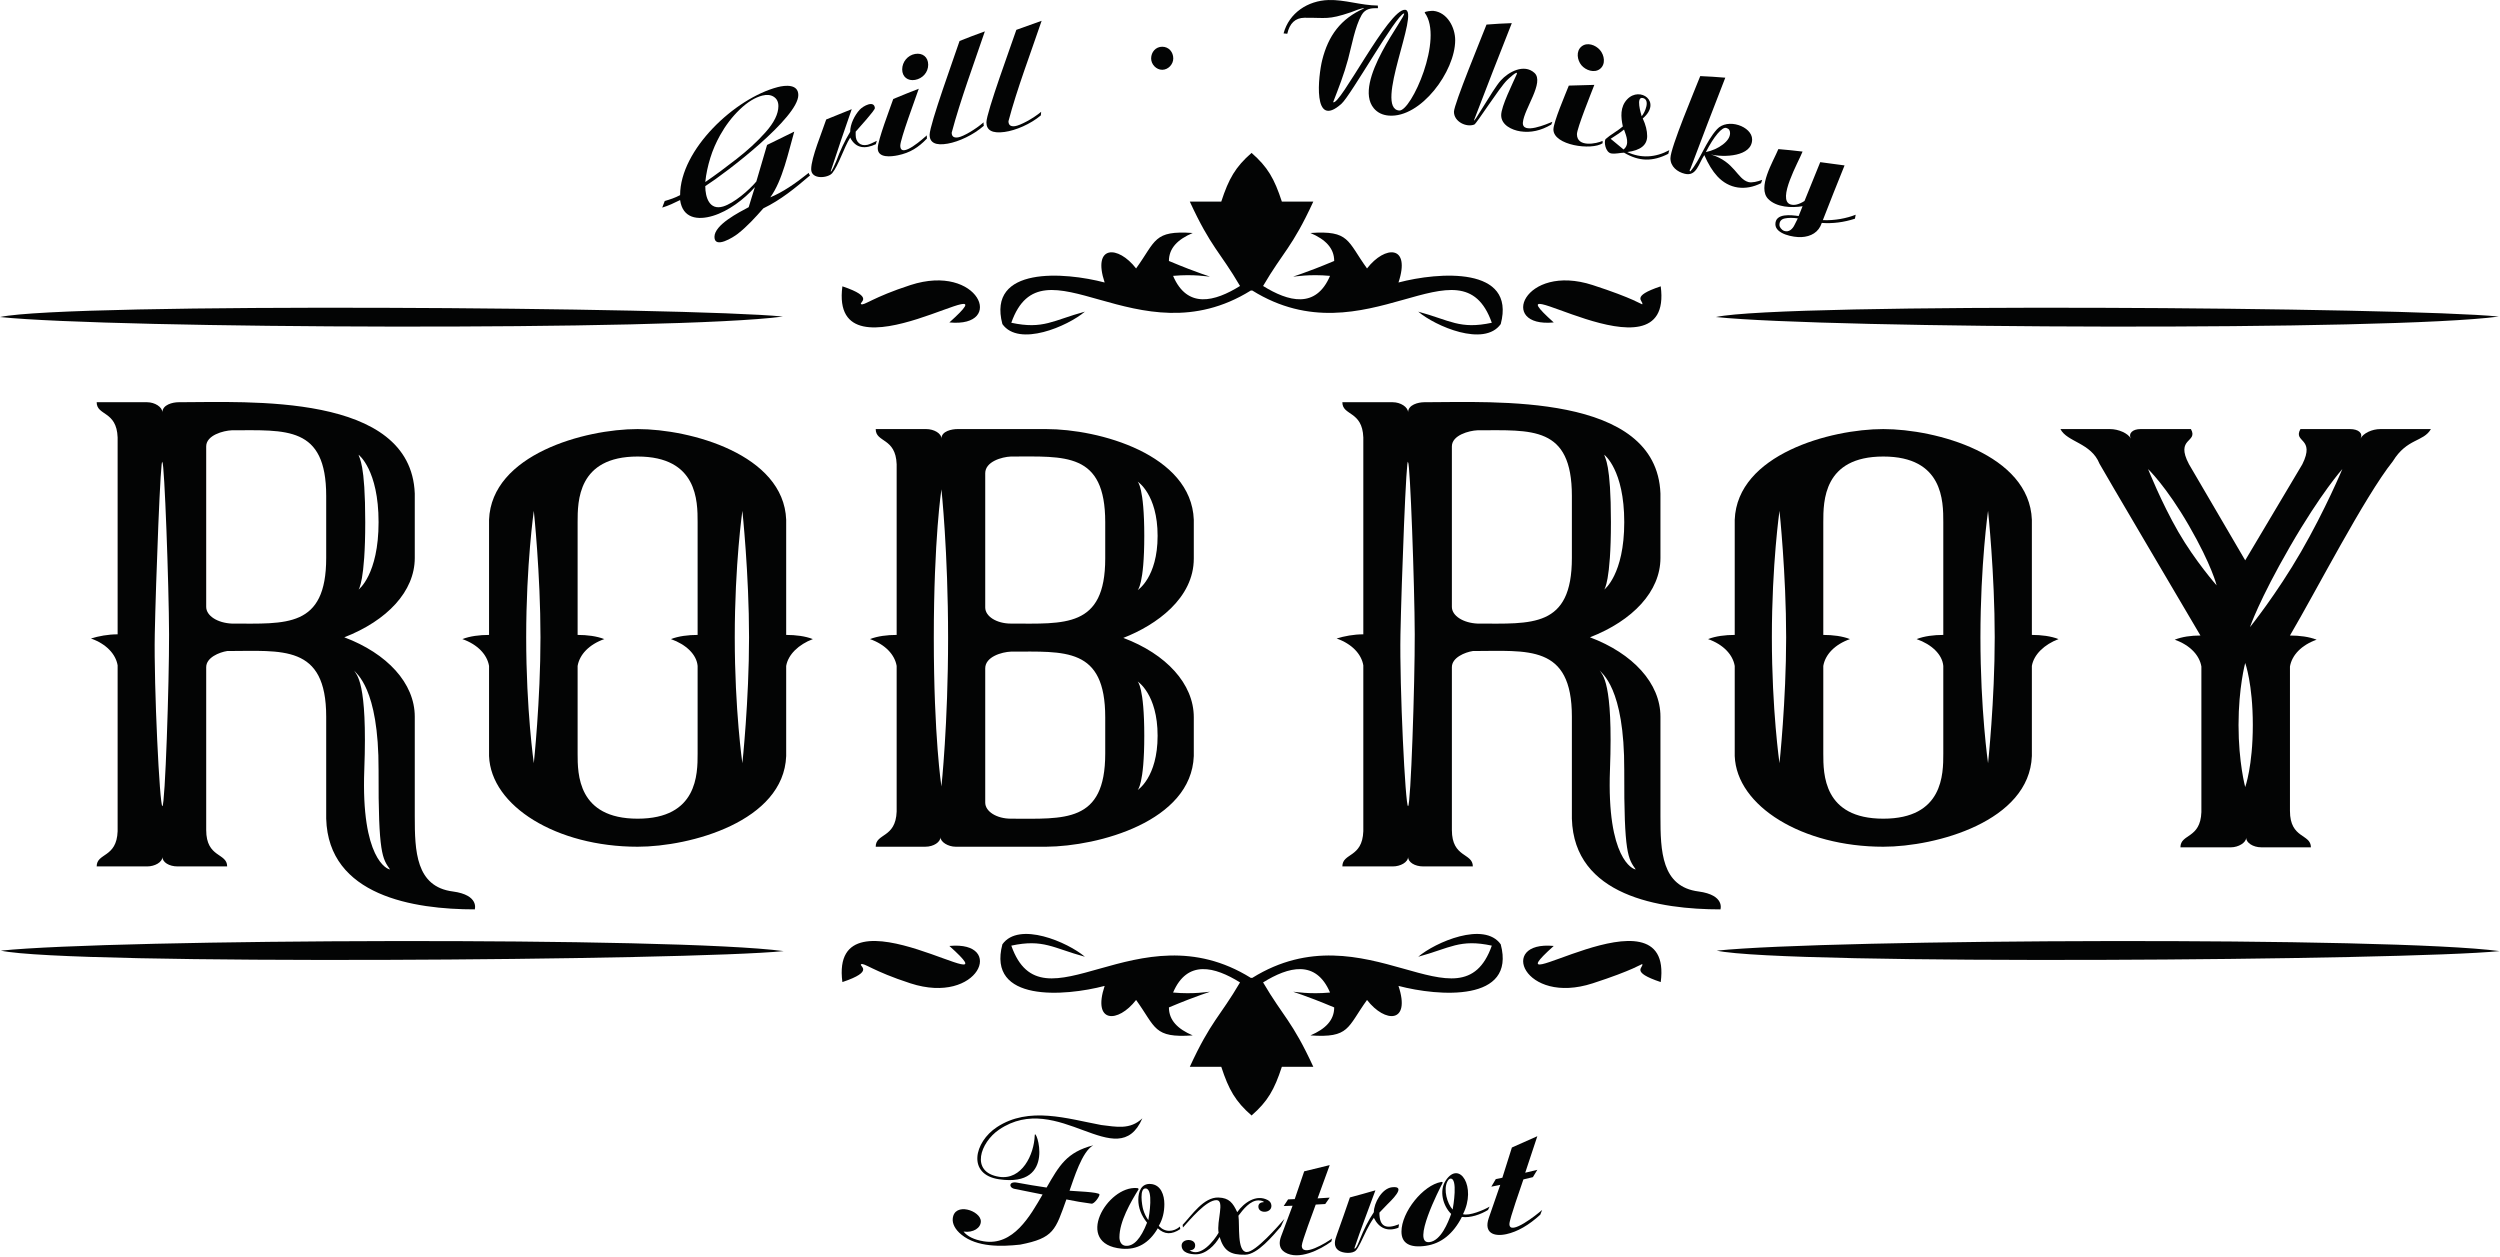 <svg xmlns="http://www.w3.org/2000/svg" xmlns:xlink="http://www.w3.org/1999/xlink" xmlns:serif="http://www.serif.com/" width="100%" height="100%" viewBox="0 0 1464 736" xml:space="preserve" style="fill-rule:evenodd;clip-rule:evenodd;stroke-linejoin:round;stroke-miterlimit:2;"><path d="M1164.2,446.93c0,0 -4.458,-30.896 -4.458,-73.725c-0,-42.821 4.458,-74.067 4.458,-74.067c0,0 3.909,36.884 3.909,74.067c-0,37.192 -3.909,73.725 -3.909,73.725Zm-26.208,-75.121c-5.575,0 -11.154,0.7 -15.617,2.446c8.925,3.146 15.059,9.088 15.617,15.721l-0,51.362c-0,11.88 -0,38.084 -35.133,38.084c-35.138,-0 -35.138,-26.204 -35.138,-38.084l-0,-51.362c1.117,-6.633 6.696,-12.575 15.617,-15.721c-4.463,-1.746 -10.042,-2.446 -15.617,-2.446l-0,-66.033c-0,-12.229 -0,-38.433 35.138,-38.433c35.133,-0 35.133,26.204 35.133,38.433l-0,66.033Zm-95.925,75.121c-0,0 -4.463,-30.896 -4.463,-73.725c0,-42.821 4.463,-74.067 4.463,-74.067c-0,0 3.9,36.884 3.9,74.067c-0,37.192 -3.9,73.725 -3.9,73.725Zm147.792,-75.121l-0,-67.433c-1.459,-38.325 -56.23,-53.108 -87,-53.108c-30.946,-0 -85.546,14.862 -87.005,53.108l0,67.433c-5.575,0 -11.154,0.7 -15.612,2.446c8.921,3.146 14.496,9.088 15.612,15.721l0,52.762c1.117,29.346 39.596,53.109 87.005,53.109c30.941,-0 85.545,-14.863 87,-53.109l-0,-52.762c1.112,-6.633 7.249,-12.575 15.616,-15.721c-4.466,-1.746 -10.037,-2.446 -15.616,-2.446Z" style="fill:#030404;fill-rule:nonzero;"></path><path d="M942.8,450.776c1.95,-52.221 -4.554,-55.496 -6.133,-58.354c0.971,1.904 14.687,9.579 14.496,58.7c-0.188,49.121 2.287,51.654 6.695,58.004c-1.491,0.05 -17.008,-6.133 -15.058,-58.35Zm-22.308,-124.038c-0,41.171 -23.55,38.434 -55.213,38.434c-8.366,-0.35 -15.058,-4.542 -15.058,-9.784l-0,-93.987c-0,-6.533 10,-9.225 15.058,-9.433c31.663,-0 55.213,-2.742 55.213,38.433l-0,36.337Zm-95.925,145.346c-1.592,0.317 -5.054,-70.396 -4.463,-100.625c0.596,-30.229 3.488,-107.312 4.463,-100.625c1.175,-0.396 3.829,71.929 3.904,100.625c0.083,28.696 -2.309,100.317 -3.904,100.625Zm114.883,-205.791c0,-0 11.713,8.741 11.713,39.483c-0,30.737 -11.713,39.479 -11.713,39.479c0,0 3.908,-4.662 3.908,-39.479c0,-34.821 -3.529,-37.308 -3.908,-39.483Zm55.217,255.758c-21.75,-2.792 -22.309,-23.758 -22.309,-44.025l0,-58.35c0,-19.567 -16.17,-37.033 -41.27,-46.471c25.1,-9.783 41.27,-26.9 41.27,-46.467l0,-37.737c-2.254,-59.242 -97.837,-53.458 -138.312,-53.458c-3.475,-0 -9.479,1.466 -9.479,5.941c-0,-3.141 -4.463,-5.941 -8.925,-5.941l-29.559,-0c0,8.037 11.713,4.895 12.275,20.616l0,115.3c-5.579,0 -11.154,1.05 -15.616,2.446c8.921,3.146 14.5,9.088 15.616,15.721l0,97.137c-0.562,15.721 -12.275,12.575 -12.275,20.613l29.559,-0c4.462,-0 8.925,-2.446 8.925,-5.592c-0,3.146 3.904,5.592 8.92,5.592l29.005,-0c-0,-8.038 -12.271,-4.892 -12.271,-21.313l-0,-95.387c-0,-5.633 7.696,-8.717 12.271,-9.433c32.15,-0 58,-4.146 58,38.433l-0,59.746c1.279,45.287 51.379,53.112 87,53.112c-0,0 2.791,-8.387 -12.825,-10.483Z" style="fill:#030404;"></path><path d="M1463.28,185.38c-53.821,-5.467 -418.425,-8.308 -458.442,0.275c65.554,6.813 394.659,8.221 458.442,-0.275Z" style="fill:#030404;"></path><path d="M458.442,185.38c-53.821,-5.467 -418.429,-8.308 -458.442,0.275c65.55,6.813 394.658,8.221 458.442,-0.275Z" style="fill:#030404;"></path><path d="M533.167,166.93c-22.163,7.192 -27.329,12.321 -28.921,11.15c-1.425,-1.046 8.35,-3.962 -10.942,-10.408c-7.946,60.258 104.425,-16.342 62.65,21.15c33.05,3.183 17.4,-34.929 -22.787,-21.892Z" style="fill:#030404;"></path><path d="M932.658,166.93c24.046,7.804 28.925,11.579 29.067,11.267c0.937,-2.054 -7.421,-4.442 10.8,-10.525c7.946,60.258 -104.429,-16.342 -62.654,21.15c-33.046,3.183 -17.396,-34.929 22.787,-21.892Z" style="fill:#030404;"></path><path d="M800.529,157.201c10.592,-13.679 25.738,-13.796 18.417,8.233c23.45,-6.179 68.933,-9.683 59.879,24.35c-9.679,13.638 -38.304,1.221 -48.317,-7.283c18.688,5.079 24.338,10.542 43.096,6.508c-18.237,-51.796 -73.904,22.375 -140.216,-18.854l-0.951,0c-66.312,41.229 -121.979,-32.942 -140.216,18.854c18.758,4.034 24.412,-1.429 43.1,-6.508c-10.017,8.504 -38.642,20.921 -48.321,7.283c-9.054,-34.033 36.429,-30.529 59.879,-24.35c-7.321,-22.029 7.829,-21.912 18.417,-8.233c11.687,-16.196 10.154,-22.35 33.15,-20.763c-8.821,3.767 -13.917,8.888 -13.929,16.388c35.779,15.054 26.891,6.5 2.437,8.721c8.308,19.479 24.438,15.104 39.208,5.925c-11.808,-20.184 -16.958,-22.392 -29.412,-49.417l18.425,0.004c4.392,-13.437 8.283,-20.258 17.737,-28.521c9.459,8.263 13.346,15.084 17.742,28.521l18.421,-0.004c-12.454,27.025 -17.6,29.233 -29.412,49.417c14.774,9.179 30.904,13.554 39.208,-5.925c-24.45,-2.221 -33.342,6.333 2.437,-8.721c-0.008,-7.5 -5.104,-12.621 -13.929,-16.388c23,-1.587 21.463,4.567 33.15,20.763Z" style="fill:#030404;"></path><path d="M674.108,34.234c0,-3.712 2.65,-6.866 6.479,-6.866c3.876,-0 6.48,3.112 6.48,6.866c-0,3.454 -2.996,6.634 -6.48,6.634c-3.479,-0 -6.479,-3.18 -6.479,-6.634Z" style="fill:#030404;fill-rule:nonzero;"></path><path d="M936.921,29.276c2.629,3.029 3.537,8.383 -0,11.108c-3.317,2.563 -8.375,0.767 -10.825,-2.175c-2.496,-3 -3.304,-8.2 -0,-10.954c3.321,-2.767 8.262,-0.929 10.825,2.021Z" style="fill:#030404;fill-rule:nonzero;"></path><path d="M885.308,13.551c-7.462,18.787 -14.758,37.633 -22,56.504c-1.341,4.283 10.634,-17.446 15.505,-22.887c4.508,-5.042 13.666,-10.05 19.762,-4.48c6,5.48 -6.125,21.105 -6.775,29.038c-0.596,7.383 14.438,0.725 17.275,-0.396l-0.65,1.613c-6.008,3.57 -12.083,4.912 -18.158,3.966c-4.909,-0.766 -11.175,-3.675 -11.175,-9.45c-0,-5.229 6.712,-18.487 9.012,-23.791c1.563,-3.617 -5.542,3.245 -5.591,3.295c-4.509,4.434 -17.85,25.438 -19.138,25.955c-4.563,1.825 -11.942,-1.563 -11.942,-7.455c0,-4.466 16.25,-43.758 19.067,-51.07c4.887,-0.409 9.846,-0.659 14.808,-0.842Z" style="fill:#030404;fill-rule:nonzero;"></path><path d="M822.825,5.73c8.842,0.617 -18.425,57.867 -3.421,58.996c7.008,0.529 26.208,-42.246 14.875,-57.338c0,-0.837 4.446,-1.1 5.167,-1.02c8.104,0.895 12.712,9.708 12.712,17.154c0,18.237 -20.062,45.558 -38.762,44.179c-3.704,-0.275 -6.704,-1.692 -8.871,-4.271c-12.821,-15.283 19.704,-54.496 17.667,-55.583c-4.696,0.937 -31.021,47.883 -36.613,52.904c-17.246,15.496 -13.512,-16.7 -11.296,-25.558c3.567,-14.259 10.792,-24.23 24.575,-30.305c-0.908,-0.562 -6.612,1.909 -7.846,2.325c-13.491,4.567 -14.229,3.075 -27.133,3.192c-5.379,0.046 -8.7,3.279 -10.042,9.367c-0.77,-0.071 -1.474,-0.129 -2.179,-0.204c3.217,-12.025 14.225,-19.171 26.334,-19.55c9.458,-0.292 18.887,3.133 28.862,3.241c0.029,0.504 0.054,1.017 0.084,1.521c-3.892,-0.075 -7.392,0.208 -9.571,4c-3.884,6.754 -5.834,18.125 -7.934,25.904c-2.42,8.992 -5.433,16.584 -8.741,25.142c3.8,2.687 32.471,-54.775 42.133,-54.096Z" style="fill:#030404;fill-rule:nonzero;"></path><path d="M609.975,12.176c-6.308,18.654 -14.479,40.046 -19.417,58.804c0,2.263 1.259,3.242 3.842,2.888c2.933,-0.4 10.338,-4.255 15.296,-8.4l-0.179,2.095c-6.146,5.18 -14.771,8.825 -21.267,9.709c-7.125,0.971 -10.612,-0.904 -10.612,-5.638c-0,-5.746 14.683,-45.675 17.529,-54.154c4.887,-1.758 9.845,-3.529 14.808,-5.304Z" style="fill:#030404;fill-rule:nonzero;"></path><path d="M576.729,18.372c-6.425,18.937 -14.317,40.2 -19.417,59.321c0,2.275 1.33,3.179 3.838,2.733c2.938,-0.517 9.883,-4.483 14.842,-8.779c-0.096,0.725 0.021,1.487 0.137,2c-6.079,5.371 -14.629,9.316 -21.125,10.466c-7.05,1.246 -10.616,-0.475 -10.616,-5.208c-0,-5.925 14.654,-46.229 17.533,-54.908c4.887,-1.954 9.846,-3.854 14.808,-5.625Z" style="fill:#030404;fill-rule:nonzero;"></path><path d="M950.75,87.534c-2.517,-2.079 -5.029,-4.175 -7.546,-6.254c2.588,-1.721 5.463,-3.437 7.829,-5.425c1.304,3.75 3.521,8.675 -0.283,11.679Zm11.246,-30.146c4.533,0.934 1.404,8.33 -0.625,10.692c-0.454,-1.562 -3.529,-11.55 0.625,-10.692Zm-9.079,31.659c7.825,-1.009 11.666,-4.104 11.666,-9.354c0,-3.138 -0.837,-6.571 -2.587,-10.325c11.462,-9.771 -1.621,-19.038 -9.079,-11.246c-4.25,4.441 -3.784,10.4 -2.584,15.933c-3.195,2.729 -7.333,4.883 -9.987,7.3c-1.3,1.183 -0.283,8.017 3.283,8.513c2.588,0.358 4.892,-0.363 7.404,-0.459c8.825,5.175 16.596,5.379 25.917,0.667l0.583,-2.129c-8.112,4.379 -16.562,4.866 -24.616,1.1Z" style="fill:#030404;fill-rule:nonzero;"></path><path d="M923.454,78.58c0,-3.437 8.367,-24.146 10.188,-28.875c-5.034,0.113 -9.988,0.238 -14.946,0.421c-1.913,4.892 -9.013,21.346 -9.013,25.704c0,9.233 22.28,12.413 28.834,8.038l-0.054,-1.359c-3.43,1.609 -15.009,4.029 -15.009,-3.929Z" style="fill:#030404;fill-rule:nonzero;"></path><path d="M535.867,31.593c4.379,-0.775 7.683,1.804 7.683,6.32c0,4.496 -3.321,8.1 -7.683,8.875c-4.25,0.755 -7.542,-1.745 -7.542,-6.141c-0,-4.392 3.204,-8.284 7.542,-9.054Z" style="fill:#030404;fill-rule:nonzero;"></path><path d="M538.033,51.951c-1.837,5.425 -10.825,29.462 -10.825,33.337c0,8.267 14.305,-4.987 15.546,-6.025c-0.1,0.605 0.046,1.43 0.067,1.855c-4.979,5.22 -9.867,8.358 -17.013,9.82c-3.875,0.796 -11.804,1.813 -11.804,-4.141c0,-4.642 7.217,-23.409 9.079,-28.829c4.963,-2.08 9.921,-4.05 14.95,-6.017Z" style="fill:#030404;fill-rule:nonzero;"></path><path d="M1005.86,78.18c2.149,-2.508 3.841,-3.6 5.095,-3.25c1.475,0.408 2.171,1.408 2.171,3.025c0,2.263 -1.404,4.492 -4.191,6.646c-2.8,2.158 -6.151,3.642 -9.992,4.467c2.446,-4.705 4.737,-8.346 6.917,-10.888Zm18.02,28.433c-6.704,-1.833 -7.958,-11.87 -22.004,-16.17c7.425,1.837 24.167,1.35 24.167,-8.796c-0,-7.629 -14.438,-12.8 -20.604,-5.929c-6.659,7.416 -9.767,17.916 -15.571,24.641c-0.767,-0.225 -0.288,-1.033 -0,-1.45c6.679,-17.854 13.558,-35.646 20.462,-53.416c-4.891,-0.417 -9.779,-0.725 -14.67,-0.934c-3.13,8 -17.459,41.946 -17.459,48.1c0,4.888 4.017,8.067 8.45,9.113c6.875,1.621 7.992,-5.909 11.388,-10.954c2.3,5.3 4.833,9.379 7.541,12.333c6.992,7.633 16.6,8.679 25.7,4.133l0.65,-1.966c-2.65,1.033 -6.1,1.829 -8.05,1.295Z" style="fill:#030404;fill-rule:nonzero;"></path><path d="M498.779,63.926c-4.175,12.046 -8.379,24.192 -12.292,36.321c0,1.729 3.096,-5.488 3.213,-5.804c2.246,-6.109 4.887,-11.888 8.171,-17.263c-0,-4.517 2.579,-9.662 5.587,-12.946c2.004,-2.187 8.459,-5.691 8.871,-0.962c0.117,1.312 -9.279,11.5 -11.246,13.825l0,1.983c0,2.021 0.634,3.596 1.888,4.717c1.258,1.125 2.933,1.454 5.029,1.004c1.183,-0.258 3.504,-1.363 5.462,-2.338l-0.579,1.98c-5.954,2.775 -11.637,2.779 -15.012,-3.871c-3.658,5.85 -6.958,16.612 -10.546,20.846c-2.458,2.9 -12.292,3.933 -12.292,-2.33c0,-6.75 6.488,-22.016 8.796,-29.12c4.963,-1.996 9.921,-4.021 14.95,-6.042Z" style="fill:#030404;fill-rule:nonzero;"></path><path d="M415.942,92.522c1.391,-4.538 3.333,-9 5.725,-13.3c3.196,-5.746 7.1,-10.888 11.666,-15.242c4.513,-4.296 8.867,-6.912 13.063,-8.004c2.65,-0.692 4.946,-0.454 6.704,0.683c1.804,1.163 2.725,2.959 2.725,5.467c0,4.537 -2.5,9.646 -7.475,15.254c-5.012,5.65 -10.646,10.746 -16.904,15.629c-6.313,4.929 -12.429,9.5 -18.438,13.592c0.488,-4.817 1.534,-9.533 2.934,-14.079Zm57.65,8.696c-8.029,6.462 -15.463,11.433 -22.517,14.345c7.192,-9.841 10.621,-26.591 14.038,-38.495c-5.309,2.608 -10.617,5.204 -15.925,7.812c-2.096,7.158 -4.192,14.288 -6.288,21.433c-4.275,5.08 -13.067,12.68 -19.417,14.596c-8.108,2.446 -10.475,-5.454 -10.475,-11.916c12.68,-8.1 54.479,-40.275 54.479,-53.321c0,-6.567 -7.645,-5.817 -12.083,-4.659c-25.029,6.525 -57.133,36.588 -57.133,63.255c-3.117,1.625 -5.658,2.441 -9.008,3.445c-0.492,1.271 -0.98,2.571 -1.467,3.855c3.804,-1.159 6.925,-2.663 10.475,-4.425c1.492,10.725 10.258,11.962 19.208,9.25c9.096,-2.755 18.338,-9.742 24.584,-16.813c-1.313,3.879 -2.38,7.825 -3.63,11.733c-5.587,3.013 -20.05,10.25 -20.05,17.417c0,7.204 11.109,0.163 13.621,-1.8c5.633,-4.4 10.296,-9.596 15.017,-14.933c10.233,-4.921 18.737,-11.942 27.325,-19.267c-0.134,-0.287 -0.688,-0.775 -0.754,-1.512Z" style="fill:#030404;fill-rule:nonzero;"></path><path d="M458.917,556.968c-53.817,5.47 -418.429,8.312 -458.438,-0.271c65.546,-6.817 394.654,-8.225 458.438,0.271Z" style="fill:#030404;"></path><path d="M1463.75,556.968c-53.817,5.47 -418.425,8.312 -458.438,-0.271c65.551,-6.817 394.655,-8.225 458.438,0.271Z" style="fill:#030404;"></path><path d="M805.442,697.059c-4.05,11.196 -8.592,22.696 -12.321,33.942c0.804,1.358 3.158,-5.038 3.246,-5.258c2.254,-5.671 4.871,-11.009 8.158,-15.88c0,-5.362 4.7,-13.883 10.592,-14.6c9.296,-1.125 -0.996,8.271 -3.004,10.338c-1.317,1.358 -2.75,2.833 -4.338,4.517c0,8.47 3.988,9.75 11.508,6.812l-0.358,2.038c-6.371,2.42 -11.325,0.404 -14.4,-5.8c-3.1,4.283 -5.517,9.929 -7.842,14.704c-1.05,2.154 -1.954,3.625 -2.645,4.358c-2.063,2.175 -7.68,1.688 -9.996,0.138c-3.613,-2.425 -2.284,-6.371 -1.063,-9.675c2.625,-7.075 5.004,-14.338 7.525,-21.467c4.979,-1.338 9.959,-2.713 14.938,-4.167Z" style="fill:#030404;fill-rule:nonzero;"></path><path d="M885.358,671.988c4.942,-2.187 9.921,-4.408 14.9,-6.629c-2.383,7.125 -4.754,14.254 -7.095,21.392l7.095,-1.704c-0.883,1.433 -1.766,2.871 -2.612,4.296c-1.871,0.454 -3.708,0.891 -5.546,1.325c-1.342,4.137 -8.192,23.212 -8.192,26.125c0,7.316 16.596,-5.905 19.15,-8.267l-1.066,2.787c-6.713,6.163 -13.346,9.98 -19.888,11.409c-7.329,1.6 -13.25,-0.721 -10.308,-9.384c2.2,-6.487 4.487,-12.975 6.746,-19.491c-1.767,0.366 -3.496,0.716 -5.229,1.071c0.85,-1.467 1.733,-2.95 2.616,-4.43l3.85,-0.808c1.833,-5.842 3.704,-11.762 5.579,-17.692Z" style="fill:#030404;fill-rule:nonzero;"></path><path d="M850.675,708.305c-3.317,-3.6 -5.325,-11.554 -3.283,-16.021c0.587,-1.279 1.233,-2 1.945,-2.079c4.534,-0.496 1.68,16.275 1.338,18.1Zm6.046,2.725c8.112,-15.892 -2.059,-31.871 -10.104,-19.725c-3.954,5.979 -1.692,14.738 3.179,19.575c-1.917,5.35 -6.009,15.463 -12.504,16.479c-11.225,1.75 5.837,-31.516 7.558,-34.746c-0.071,-0.387 -0.354,-0.55 -0.883,-0.454c-10.663,1.871 -23.271,17.667 -23.271,29.079c-0,6.8 4.787,9.684 14.266,8.305c9.059,-1.313 16.067,-7.059 21.117,-16.909c4.929,0.704 11.113,-1.471 15.3,-4.087l0.929,-1.963c-3.22,1.95 -11.85,5.596 -15.587,4.446Z" style="fill:#030404;fill-rule:nonzero;"></path><path d="M435.988,126.026c-4.888,1.437 -8.73,3.267 -11.384,5.375c-2.725,2.162 -4.054,4.254 -4.054,6.35c-0,1.433 0.908,1.867 2.796,1.296c3.908,-1.188 8.171,-5.554 12.642,-13.021Z" style="fill:#030404;fill-rule:nonzero;"></path><path d="M763.738,685.93c4.979,-1.183 9.958,-2.392 14.937,-3.646c-2.379,6.492 -4.762,12.988 -7.1,19.496c2.367,-0.137 4.733,-0.279 7.1,-0.454c-0.883,1.258 -1.767,2.512 -2.617,3.75l-5.575,0.325c-1.25,3.525 -8.158,21.696 -8.158,24.054c0,7.083 14.558,-1.804 17.692,-4.175l-0.359,1.729c-6.562,4.854 -19.262,11.25 -27.258,6.321c-3.508,-2.171 -3.492,-5.75 -2.225,-9.221c2.204,-6.012 4.483,-12 6.746,-18.029c-1.729,0.075 -3.463,0.125 -5.192,0.179c0.846,-1.291 1.7,-2.6 2.579,-3.896c1.271,-0.05 2.58,-0.104 3.884,-0.166c1.837,-5.417 3.675,-10.846 5.546,-16.267Z" style="fill:#030404;fill-rule:nonzero;"></path><path d="M1050.91,131.651c-0.599,1.292 -1.395,2.329 -2.445,3.071c-1.046,0.737 -2.325,0.946 -3.629,0.5c-0.792,-0.267 -1.484,-0.838 -2.026,-1.538c-0.508,-0.654 -0.77,-1.337 -0.77,-1.991c-0,-2.084 1.045,-3.367 3.216,-3.796c2.096,-0.421 4.609,-0.421 7.542,-0.017c-0.629,1.242 -1.296,2.496 -1.888,3.771Zm16.555,-2.746c4.187,-10.708 8.371,-21.387 12.708,-32.037c-4.746,-0.642 -9.496,-1.284 -14.242,-1.913c-3.066,7.588 -6.154,15.163 -9.22,22.746c-3.217,2.037 -5.942,2.712 -8.175,2.008c-8.134,-2.566 4.72,-24.987 7.054,-30.95c-4.75,-0.546 -9.496,-1.087 -14.18,-1.45c-3.037,7.35 -12.504,22.525 -5.933,29.221c4.829,4.921 13.75,5.3 20.113,4.225c-0.771,1.913 -1.538,3.825 -2.305,5.75c-4.283,-0.562 -13.62,-1.862 -13.62,4.8c-0,5.783 10.641,7.771 15.229,7.538c5.596,-0.292 10.129,-2.775 11.942,-8.305c6.425,0.475 12.92,-0.35 19.416,-2.47l0.438,-2.325c-5.167,2.079 -12.379,3.5 -19.225,3.162Z" style="fill:#030404;fill-rule:nonzero;"></path><path d="M626.308,697.284c2.267,0.275 17.505,0.7 17.555,2.213c0.037,1.204 -3.046,5.583 -4.663,5.375c-4.875,-0.629 -9.904,-1.488 -14.729,-2.484c-6.45,17.93 -7.188,22.596 -27.054,26.463c-11.104,1.212 -25.238,1.575 -34.35,-5.796c-3.967,-3.212 -5.388,-6.604 -5.15,-9.358c0.875,-10.038 16.466,-4.729 16.462,1.529c0,3.825 -4.383,6.804 -10.137,5.983c2.22,2.821 6.187,4.771 11.775,5.696c17.383,2.879 27.241,-14.858 34.512,-27.404c-5.508,-1.138 -10.912,-2.25 -16.421,-3.304c-3.416,-0.654 -3.508,-4.592 1.55,-3.634c5.73,1.088 11.459,2 17.225,2.863c7.371,-12.779 11.713,-20.717 27.33,-24.738c-6.634,3.567 -11.392,19.646 -13.905,26.596Z" style="fill:#030404;fill-rule:nonzero;"></path><path d="M692.558,717.272c5.492,-5.867 12.346,-16.25 20.925,-16.004c6.321,0.183 8.513,3.166 11.025,8.579c3.892,-5.492 11.105,-10.713 17.905,-7.075c1.275,0.679 2.054,1.75 2.125,3.262c0.2,4.517 -7.634,4.834 -7.634,0.575c0,-1.658 1.109,-2.558 3.296,-2.696c-0.558,-0.533 -1.413,-0.904 -3.146,-0.954c-4.887,-0.154 -9.175,5.425 -11.829,8.946c0.817,5.45 -0.95,21.096 4.792,21.275c5.179,0.167 18.62,-15.354 22.121,-19.35l-2.08,4.471c-4.566,5.221 -13.612,16.358 -20.92,16.467c-8.563,0.133 -12.438,-2.167 -14.938,-10.396c-2.692,4.791 -8.029,10.162 -13.862,10.15c-3.35,-0.004 -8.155,-0.775 -8.384,-4.909c-0.242,-4.445 7.754,-4.608 7.925,-0.52c0.088,2.02 -1.075,3.05 -3.296,3.07c6.35,4.475 14.325,-5.504 17.03,-10.27c-1.242,-6.792 3.745,-18.95 -1.175,-19.088c-5.98,-0.158 -15.584,11.471 -19.721,16.029l-0.159,-1.562Z" style="fill:#030404;fill-rule:nonzero;"></path><path d="M585.029,689.126c13.338,2.133 20.538,-12.917 20.908,-24.204c0.192,-5.921 13.559,30.762 -20.908,25.662c-18.787,-2.779 -14.608,-21.762 -1.208,-30.55c18.771,-12.316 41.058,-4.954 61.096,-1.216c8.729,1.025 16.821,2.933 24.041,-3.909c-14.587,33.484 -49.287,-16.946 -83.929,6.625c-10.975,7.467 -17.071,24.863 0,27.592Z" style="fill:#030404;fill-rule:nonzero;"></path><path d="M533.167,575.843c-22.163,-7.192 -27.329,-12.321 -28.921,-11.15c-1.425,1.045 8.35,3.962 -10.942,10.408c-7.946,-60.258 104.425,16.346 62.65,-21.15c33.05,-3.183 17.4,34.933 -22.787,21.892Z" style="fill:#030404;"></path><path d="M932.658,575.843c24.046,-7.8 28.925,-11.58 29.067,-11.263c0.937,2.05 -7.421,4.438 10.8,10.521c7.946,-60.258 -104.429,16.346 -62.654,-21.15c-33.046,-3.183 -17.396,34.933 22.787,21.892Z" style="fill:#030404;"></path><path d="M800.529,585.576c10.592,13.675 25.738,13.796 18.417,-8.233c23.45,6.175 68.933,9.679 59.879,-24.355c-9.679,-13.637 -38.304,-1.22 -48.317,7.284c18.688,-5.075 24.338,-10.542 43.096,-6.509c-18.237,51.8 -73.904,-22.375 -140.216,18.855l-0.951,-0c-66.312,-41.23 -121.979,32.945 -140.216,-18.855c18.758,-4.033 24.412,1.434 43.1,6.509c-10.017,-8.504 -38.642,-20.921 -48.321,-7.284c-9.054,34.034 36.429,30.53 59.879,24.355c-7.321,22.029 7.829,21.908 18.417,8.233c11.687,16.192 10.154,22.346 33.15,20.758c-8.821,-3.766 -13.917,-8.887 -13.929,-16.387c35.779,-15.054 26.891,-6.5 2.437,-8.717c8.308,-19.483 24.438,-15.104 39.208,-5.929c-11.808,20.183 -16.958,22.392 -29.412,49.417l18.425,-0.009c4.392,13.442 8.283,20.267 17.737,28.525c9.459,-8.258 13.346,-15.083 17.742,-28.525l18.421,0.009c-12.454,-27.025 -17.6,-29.234 -29.412,-49.417c14.774,-9.175 30.904,-13.554 39.208,5.929c-24.45,2.217 -33.342,-6.337 2.437,8.717c-0.008,7.5 -5.104,12.621 -13.929,16.387c23,1.588 21.463,-4.566 33.15,-20.758Z" style="fill:#030404;"></path><path d="M213.329,450.776c1.95,-52.221 -4.554,-55.496 -6.137,-58.354c0.975,1.904 14.691,9.579 14.5,58.7c-0.192,49.121 2.287,51.654 6.691,58.004c-1.495,0.05 -17.008,-6.133 -15.054,-58.35Zm-22.308,-124.038c-0,41.171 -23.55,38.434 -55.213,38.434c-8.366,-0.35 -15.058,-4.542 -15.058,-9.784l-0,-93.987c-0,-6.533 10,-9.225 15.058,-9.433c31.663,-0 55.213,-2.742 55.213,38.433l-0,36.337Zm-95.925,145.346c-1.592,0.317 -5.054,-70.396 -4.463,-100.625c0.592,-30.229 3.488,-107.312 4.463,-100.625c1.175,-0.396 3.825,71.929 3.904,100.625c0.079,28.696 -2.312,100.317 -3.904,100.625Zm114.883,-205.791c0,-0 11.713,8.741 11.713,39.483c-0,30.737 -11.713,39.479 -11.713,39.479c0,0 3.904,-4.662 3.904,-39.479c0,-34.821 -3.521,-37.308 -3.904,-39.483Zm55.213,255.758c-21.746,-2.792 -22.305,-23.758 -22.305,-44.025l0,-58.35c0,-19.567 -16.174,-37.033 -41.27,-46.471c25.096,-9.783 41.27,-26.9 41.27,-46.467l0,-37.737c-2.254,-59.242 -97.841,-53.458 -138.312,-53.458c-3.479,-0 -9.479,1.466 -9.479,5.941c-0,-3.141 -4.463,-5.941 -8.925,-5.941l-29.558,-0c-0,8.037 11.712,4.895 12.27,20.616l0,115.3c-5.575,0 -11.154,1.05 -15.616,2.446c8.925,3.146 14.5,9.088 15.616,15.721l0,97.137c-0.558,15.721 -12.27,12.575 -12.27,20.613l29.558,-0c4.462,-0 8.925,-2.446 8.925,-5.592c-0,3.146 3.904,5.592 8.921,5.592l29.004,-0c-0,-8.038 -12.271,-4.892 -12.271,-21.313l-0,-95.387c-0,-5.633 7.692,-8.717 12.271,-9.433c32.146,-0 58,-4.146 58,38.433l-0,59.746c1.279,45.287 51.379,53.112 87,53.112c-0,0 2.787,-8.387 -12.829,-10.483Z" style="fill:#030404;"></path><path d="M434.733,446.93c0,0 -4.458,-30.896 -4.458,-73.725c-0,-42.821 4.458,-74.067 4.458,-74.067c0,0 3.909,36.884 3.909,74.067c-0,37.192 -3.909,73.725 -3.909,73.725Zm-26.208,-75.121c-5.579,0 -11.154,0.7 -15.617,2.446c8.921,3.146 15.055,9.088 15.617,15.721l-0,51.362c-0,11.88 -0,38.084 -35.133,38.084c-35.138,-0 -35.138,-26.204 -35.138,-38.084l0,-51.362c1.117,-6.633 6.692,-12.575 15.613,-15.721c-4.459,-1.746 -10.038,-2.446 -15.613,-2.446l0,-66.033c0,-12.229 0,-38.433 35.138,-38.433c35.133,-0 35.133,26.204 35.133,38.433l-0,66.033Zm-95.925,75.121c0,0 -4.462,-30.896 -4.462,-73.725c-0,-42.821 4.462,-74.067 4.462,-74.067c0,0 3.904,36.884 3.904,74.067c0,37.192 -3.904,73.725 -3.904,73.725Zm147.788,-75.121l-0,-67.433c-1.455,-38.325 -56.23,-53.108 -86.996,-53.108c-30.946,-0 -85.55,14.862 -87.004,53.108l-0,67.433c-5.58,0 -11.159,0.7 -15.617,2.446c8.921,3.146 14.504,9.088 15.617,15.721l-0,52.762c1.116,29.346 39.595,53.109 87.004,53.109c30.933,-0 85.545,-14.863 86.996,-53.109l-0,-52.762c1.116,-6.633 7.254,-12.575 15.616,-15.721c-4.458,-1.746 -10.037,-2.446 -15.616,-2.446Z" style="fill:#030404;"></path><path d="M672.45,714.484c-1.308,-1.741 -2.317,-3.854 -3.037,-6.308c-0.621,-2.121 -2.421,-12.846 1.695,-12.204c4.338,0.671 1.892,15.696 1.342,18.512Zm18.504,3.788c-3.642,3.216 -8.879,3.579 -12.358,-0.438c2.191,-3.691 3.25,-7.937 3.25,-12.741c-0,-5.175 -1.963,-11.3 -7.979,-11.755c-5.588,-0.425 -7.275,4.559 -7.275,9.242c-0,4.692 1.691,9.167 5.121,13.413c-3.675,9.416 -7.842,13.933 -12.505,13.554c-2.65,-0.213 -3.67,-2.654 -3.67,-5.029c-0,-9.171 6.512,-20.463 11.229,-28.1c-0.071,-0.425 -0.354,-0.642 -0.921,-0.692c-17.554,-1.504 -37.413,32.862 -8.967,35.5c9.029,0.833 16.067,-3.279 21.117,-11.938c3.908,3.696 8.154,3.83 13.171,0.455l-0.213,-1.471Z" style="fill:#030404;fill-rule:nonzero;"></path><path d="M666.183,345.605c0,0 3.905,-3.096 3.905,-31.796c-0,-28.696 -3.905,-31.791 -3.905,-31.791c0,-0 11.709,7.358 11.709,31.791c-0,24.438 -11.709,31.796 -11.709,31.796Zm-18.962,-18.517c-0,40.863 -23.908,38.084 -55.213,38.084c-8.366,-0 -15.058,-4.196 -15.058,-9.434l-0,-78.616c-0,-6.771 9.646,-9.554 15.058,-9.779c31.659,-0 55.213,-2.742 55.213,38.433l-0,21.312Zm-0,114.25c-0,40.867 -23.908,38.084 -55.213,38.084c-8.366,-0 -15.058,-4.192 -15.058,-9.434l-0,-78.612c-0,-6.771 9.646,-9.558 15.058,-9.783c31.659,-0 55.213,-2.742 55.213,38.433l-0,21.312Zm18.962,-42.275c0,0 11.709,7.363 11.709,31.796c-0,24.434 -11.709,31.796 -11.709,31.796c0,0 3.905,-3.096 3.905,-31.796c-0,-28.7 -3.905,-31.796 -3.905,-31.796Zm-114.887,61.496c-0,0 -4.463,-28.783 -4.463,-87.004c0,-58.212 4.463,-87 4.463,-87c-0,0 3.904,36.175 3.904,87c0,50.829 -3.904,87.004 -3.904,87.004Zm147.791,-133.471l0,-22.712c-1.462,-38.363 -55.579,-53.108 -86.445,-53.108l-51.867,-0c-3.35,-0 -9.479,1.166 -9.479,5.591c-0,-3.146 -4.463,-5.591 -8.925,-5.591l-29.558,-0c-0,8.037 11.712,4.891 12.27,20.612l0,99.929c-5.579,0 -11.154,0.7 -15.616,2.446c8.925,3.146 14.5,9.088 15.616,15.721l0,85.254c-0.558,15.725 -12.27,12.579 -12.27,20.617l28.999,-0c5.021,-0 8.925,-2.792 8.925,-5.588c0,2.796 4.463,5.588 8.926,5.588l52.979,-0c30.566,-0.225 84.983,-14.742 86.445,-53.109l0,-22.712c0,-19.567 -16.175,-37.033 -41.27,-46.471c19.5,-7.6 41.27,-23.267 41.27,-46.467Z" style="fill:#030404;"></path><path d="M1347.45,323.188c-14.309,24.775 -29.871,44.08 -29.871,44.08c0,-0 5.179,-15.575 23.421,-47.167c18.242,-31.596 30.675,-45.421 30.675,-45.421c-0,0 -9.917,23.729 -24.225,48.508Zm-32.658,137.721c-0,0 -3.905,-14.383 -3.905,-36.341c0,-21.95 3.905,-36.338 3.905,-36.338c-0,0 4.458,12.196 4.458,36.338c-0,24.141 -4.458,36.341 -4.458,36.341Zm-39.2,-149.496c-9.917,-17.175 -17.684,-36.733 -17.684,-36.733c0,0 10.625,10.058 23.979,33.192c13.354,23.129 16.171,34.937 16.171,34.937c0,0 -12.55,-14.221 -22.466,-31.396Zm118.391,-60.145c-5.021,-0 -10.037,2.445 -11.712,5.591c1.675,-3.146 -1.113,-5.591 -6.134,-5.591l-29,-0c-4.462,8.037 8.921,4.891 1.113,20.612l-33.458,56.254l-32.905,-56.254c-8.366,-15.721 5.579,-12.575 1.113,-20.612l-29.558,-0c-4.459,-0 -7.25,2.445 -5.576,5.591c-1.674,-3.146 -7.249,-5.591 -12.27,-5.591l-29,-0c3.883,7.645 17.975,8 22.866,20.266c0,0.367 53.892,91.742 59.117,100.625c-5.579,0 -10.6,0.7 -15.058,2.446c8.92,3.146 14.5,9.083 15.616,15.721l0,85.254c-0.558,15.725 -12.27,12.579 -12.27,20.613l29.558,-0c4.462,-0 8.925,-2.792 8.925,-5.588c-0,2.796 3.9,5.588 8.921,5.588l29,-0c-0,-8.034 -12.271,-4.888 -12.271,-21.313l-0,-84.554c1.121,-6.638 6.696,-12.575 15.616,-15.721c-4.458,-1.746 -10.037,-2.446 -15.616,-2.446c15.387,-26.166 43.729,-81.346 60.233,-102.021c8.367,-13.629 17.846,-11.183 22.309,-18.87l-29.559,-0Z" style="fill:#030404;"></path></svg>